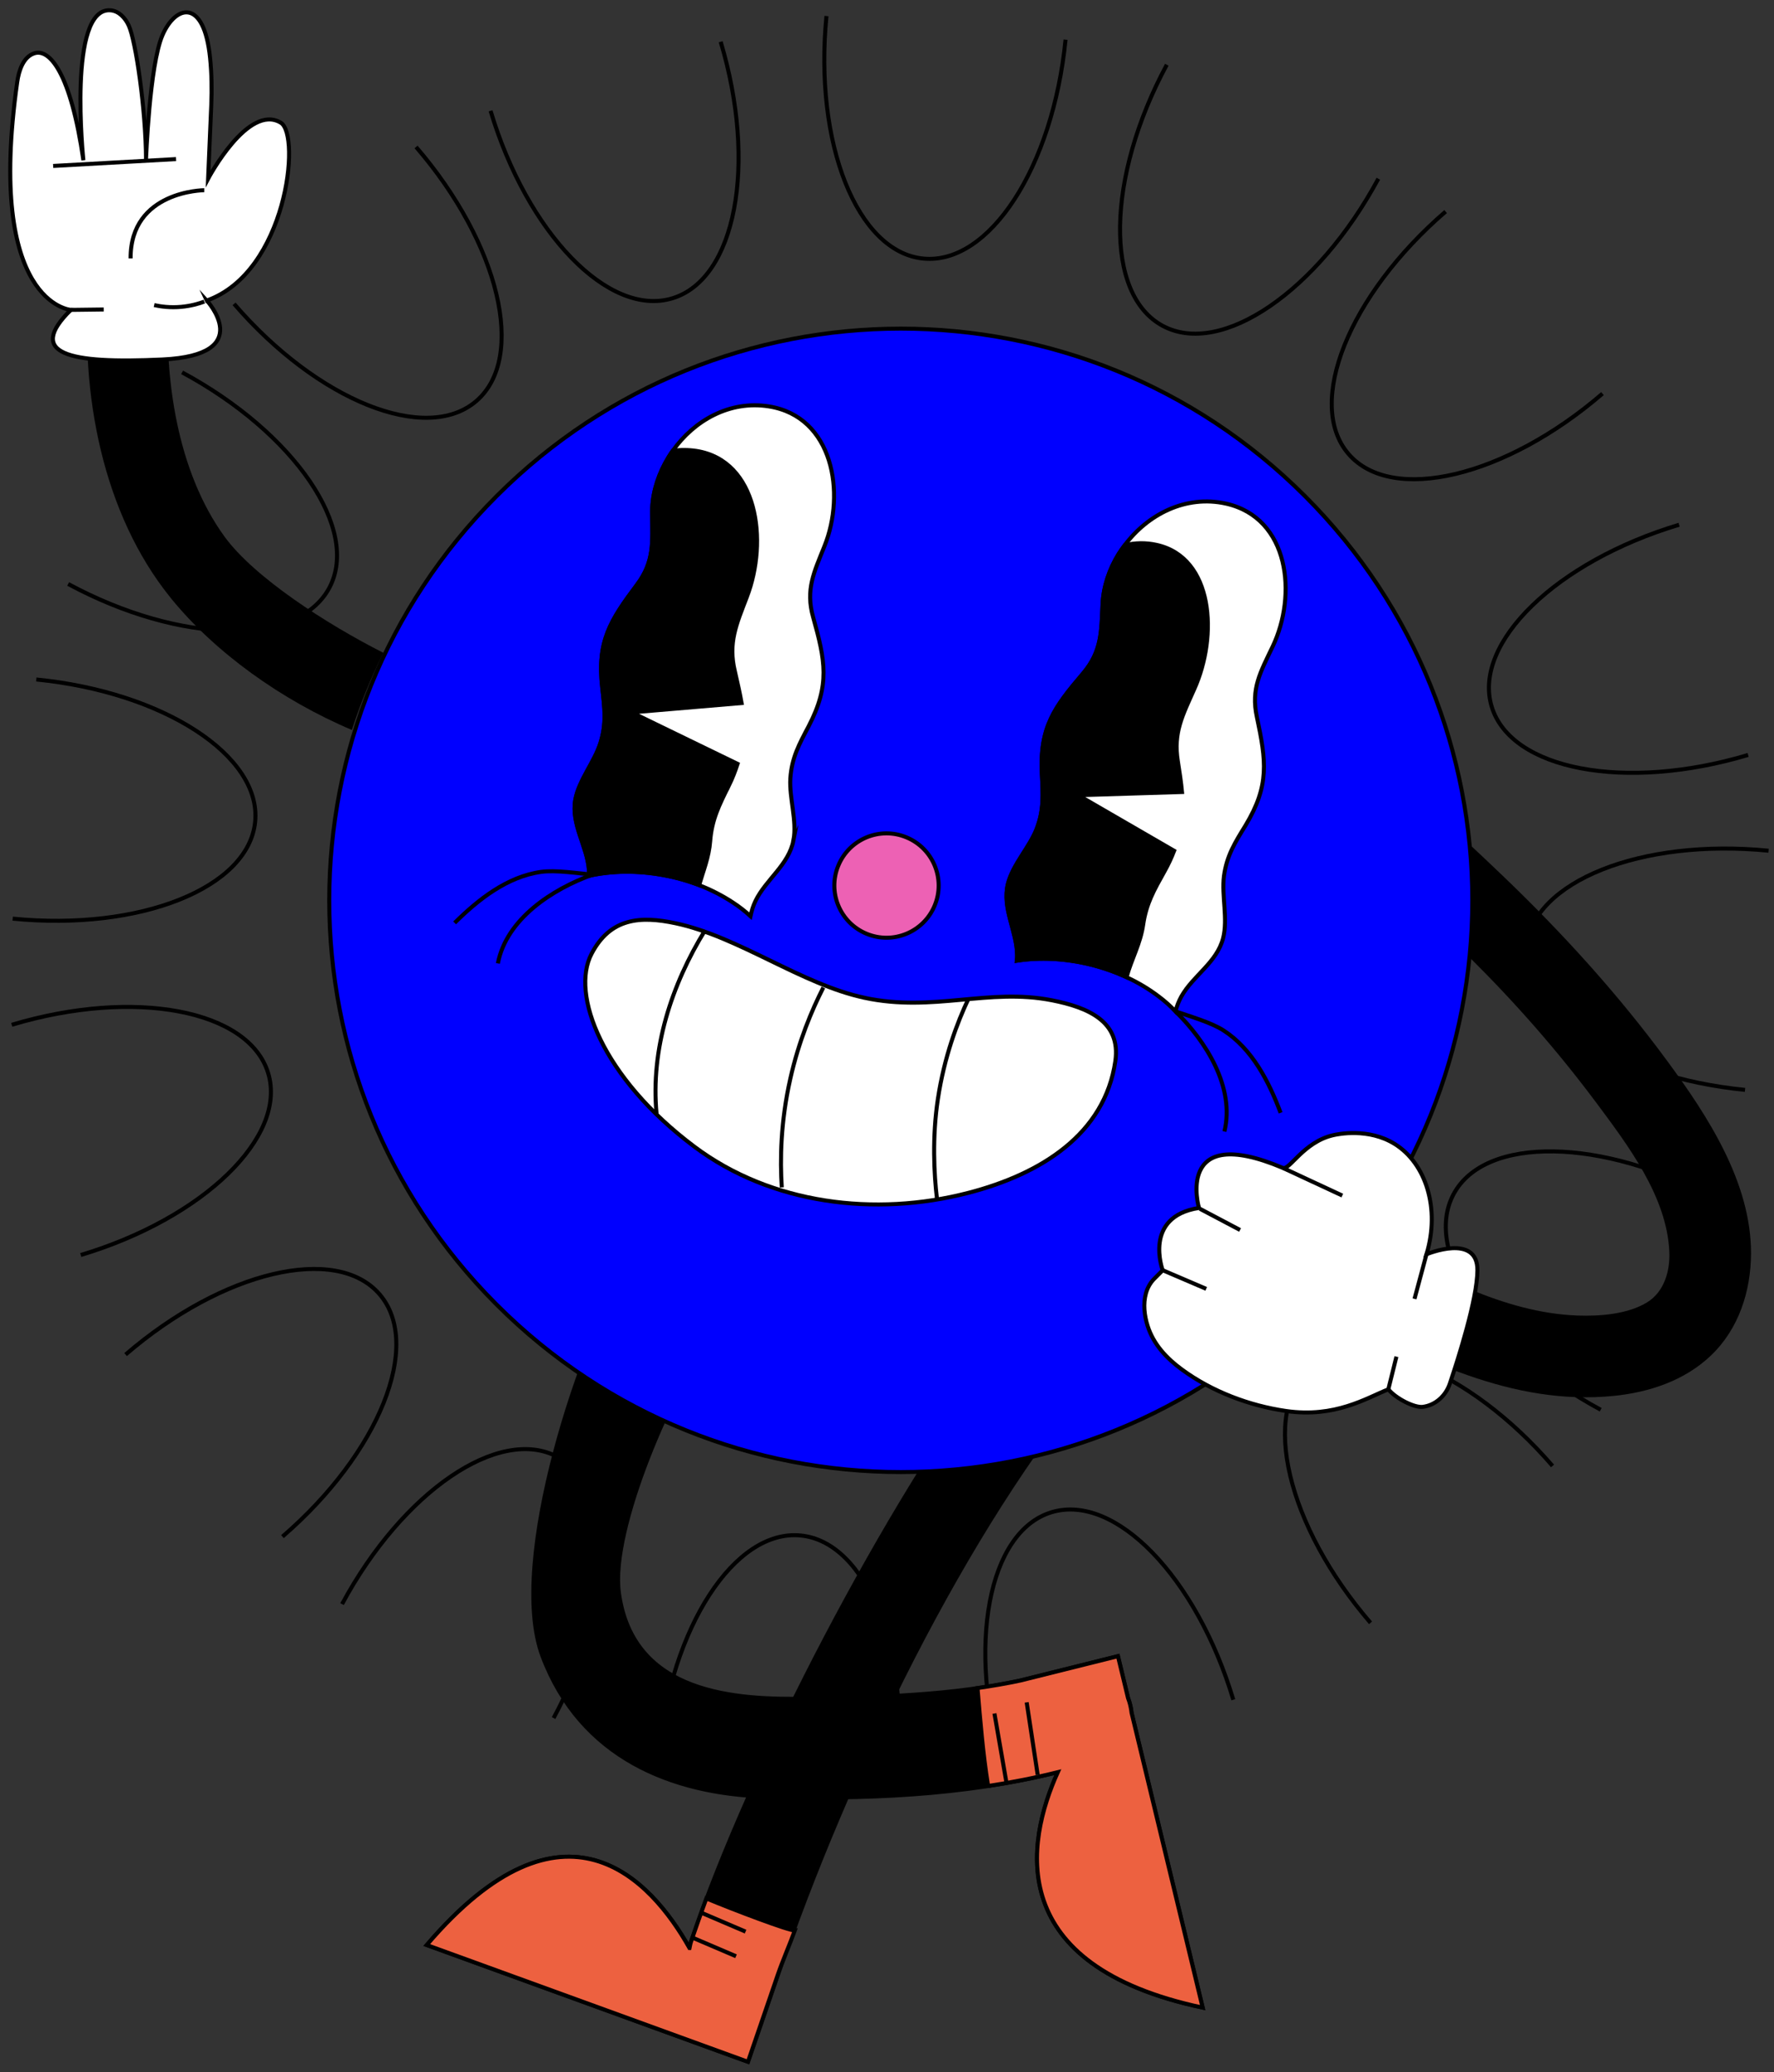 <?xml version="1.0" encoding="UTF-8"?> <svg xmlns="http://www.w3.org/2000/svg" width="173" height="202" viewBox="0 0 173 202" fill="none"><rect x="0" y="0" width="173" height="202" fill="#333333" stroke="none"/><path d="M47.839 10.803C51.426 22.76 59.354 30.946 65.551 29.086C71.749 27.227 73.867 16.029 70.281 4.073" stroke="black" stroke-width="0.392" stroke-miterlimit="10"></path><path d="M120.273 165.705C116.687 153.748 108.759 145.562 102.561 147.421C96.364 149.281 94.246 160.478 97.832 172.435" stroke="black" stroke-width="0.392" stroke-miterlimit="10"></path><path d="M163.747 51.156C151.79 54.742 143.604 62.67 145.463 68.868C147.323 75.066 158.52 77.184 170.477 73.598" stroke="black" stroke-width="0.392" stroke-miterlimit="10"></path><path d="M1.143 99.907C13.1 96.321 24.298 98.439 26.157 104.637C28.017 110.834 19.83 118.763 7.874 122.349" stroke="black" stroke-width="0.392" stroke-miterlimit="10"></path><path d="M113.786 6.312C107.866 17.302 107.686 28.699 113.383 31.764C119.079 34.834 128.495 28.413 134.415 17.423" stroke="black" stroke-width="0.392" stroke-miterlimit="10"></path><path d="M53.986 167.49C59.906 156.501 60.086 145.104 54.389 142.038C48.693 138.969 39.277 145.389 33.357 156.379" stroke="black" stroke-width="0.392" stroke-miterlimit="10"></path><path d="M167.212 116.805C156.222 110.885 144.825 110.705 141.76 116.402C138.69 122.098 145.111 131.514 156.101 137.434" stroke="black" stroke-width="0.392" stroke-miterlimit="10"></path><path d="M17.759 36.302C28.749 42.222 35.17 51.638 32.1 57.334C29.031 63.031 17.638 62.85 6.648 56.931" stroke="black" stroke-width="0.392" stroke-miterlimit="10"></path><path d="M80.597 1.563C79.368 13.986 83.592 24.572 90.033 25.207C96.473 25.845 102.686 16.288 103.912 3.865" stroke="black" stroke-width="0.392" stroke-miterlimit="10"></path><path d="M87.523 173.336C88.752 160.913 84.528 150.326 78.088 149.692C71.647 149.054 65.434 158.611 64.209 171.034" stroke="black" stroke-width="0.392" stroke-miterlimit="10"></path><path d="M172.474 82.935C160.051 81.706 149.465 85.93 148.83 92.371C148.192 98.811 157.749 105.024 170.172 106.25" stroke="black" stroke-width="0.392" stroke-miterlimit="10"></path><path d="M3.54 66.241C15.962 67.47 25.515 73.684 24.881 80.12C24.243 86.561 13.66 90.785 1.237 89.556" stroke="black" stroke-width="0.392" stroke-miterlimit="10"></path><path d="M140.976 20.626C131.521 28.773 127.281 39.356 131.506 44.254C135.73 49.156 146.818 46.521 156.273 38.373" stroke="black" stroke-width="0.392" stroke-miterlimit="10"></path><path d="M27.543 149.802C36.998 141.654 41.238 131.072 37.014 126.174C32.789 121.272 21.702 123.907 12.247 132.055" stroke="black" stroke-width="0.392" stroke-miterlimit="10"></path><path d="M151.403 142.911C143.255 133.456 132.673 129.216 127.775 133.44C122.873 137.665 125.508 148.753 133.655 158.208" stroke="black" stroke-width="0.392" stroke-miterlimit="10"></path><path d="M40.573 14.326C48.724 23.781 51.355 34.869 46.453 39.093C41.552 43.318 30.973 39.078 22.826 29.623" stroke="black" stroke-width="0.392" stroke-miterlimit="10"></path><path d="M110.356 166.985C110.301 166.492 110.188 166.003 110.008 165.533L109.025 161.453L99.519 163.826C92.785 165.286 85.789 165.455 78.945 165.6C71.706 165.752 61.715 165.208 60.352 155.275C59.502 149.07 65.626 135.073 69.705 129.545L61.636 122.666C56.68 130.571 49.456 152.327 52.913 161.473C56.648 171.351 65.528 174.855 74.611 175.141C84.058 175.438 93.889 175.086 103.16 172.76C100.04 179.698 97.941 191.604 117.286 195.715L110.356 166.985Z" fill="black" stroke="black" stroke-width="0.392" stroke-miterlimit="10"></path><path d="M96.36 174.115C95.855 170.963 95.596 167.765 95.326 164.566C96.731 164.362 98.129 164.128 99.515 163.83L109.021 161.457L110.004 165.537C110.188 166.007 110.297 166.496 110.352 166.989L117.282 195.719C97.933 191.608 100.036 179.698 103.156 172.764C100.917 173.324 98.646 173.767 96.356 174.115H96.36Z" fill="#ED6140" stroke="black" stroke-width="0.392" stroke-miterlimit="10"></path><path d="M96.978 167.044L98.133 173.692" stroke="black" stroke-width="0.392" stroke-miterlimit="10"></path><path d="M100.122 165.96L101.195 173.027" stroke="black" stroke-width="0.392" stroke-miterlimit="10"></path><path d="M97.244 132.344C86.434 146.917 73.472 171.484 67.395 189.282C67.321 189.498 67.29 189.705 67.246 189.913C63.464 183.194 55.023 173.927 41.622 189.615L72.947 201C72.947 201 75.648 193.131 75.856 192.524C82.512 173.023 94.03 149.039 106.883 133.805L97.248 132.34L97.244 132.344Z" fill="black" stroke="black" stroke-width="0.392" stroke-miterlimit="10"></path><path d="M67.243 189.912C67.286 189.705 67.317 189.497 67.391 189.282C67.873 187.869 68.374 186.467 68.883 185.073C71.651 186.224 76.972 188.237 77.512 188.197C77.058 189.45 76.279 191.259 75.848 192.524C75.641 193.131 72.939 201 72.939 201L41.614 189.615C55.016 173.927 63.461 183.194 67.239 189.912H67.243Z" fill="#ED6140" stroke="black" stroke-width="0.392" stroke-miterlimit="10"></path><path d="M72.708 188.311L68.503 186.514" stroke="black" stroke-width="0.392" stroke-miterlimit="10"></path><path d="M71.776 190.711L67.572 188.914" stroke="black" stroke-width="0.392" stroke-miterlimit="10"></path><path d="M127.256 127.184C149.022 105.418 149.022 70.128 127.256 48.362C105.489 26.596 70.2 26.596 48.433 48.362C26.667 70.128 26.667 105.418 48.433 127.184C70.199 148.95 105.489 148.95 127.256 127.184Z" fill="#0000FF" stroke="black" stroke-width="0.392" stroke-miterlimit="10"></path><path d="M16.647 58.293C20.954 63.598 27.438 68.253 34.316 71.162C35.154 68.582 36.18 66.069 37.386 63.641C31.893 60.865 24.795 56.3 21.89 52.307C17.317 45.996 15.99 37.003 16.42 29.098C16.479 28.08 16.561 27.074 16.675 26.099C17.239 21.096 9.381 21.291 8.821 26.256C8.762 26.773 8.704 27.305 8.672 27.826C7.791 38.295 9.996 50.087 16.647 58.289V58.293Z" fill="black"></path><path d="M20.159 29.29C20.159 29.29 25.081 34.614 15.849 35.045C6.621 35.48 2.549 34.505 6.91 30.21C6.91 30.21 -1.386 29.634 1.68 7.995C1.836 6.88 2.267 5.556 3.336 5.2C4.832 4.695 6.899 7.115 8.132 15.626C8.132 15.626 6.554 0.631 10.798 1.007C11.605 1.077 12.223 1.763 12.56 2.499C13.245 4.014 14.224 10.713 14.24 15.571C14.24 15.571 14.568 6.363 15.849 3.419C17.129 0.474 19.897 -0.222 20.488 5.658C20.641 7.177 20.664 8.704 20.602 10.227L20.296 17.423C20.296 17.423 24.192 10.047 27.379 11.961C29.379 13.164 27.947 26.541 20.163 29.298L20.159 29.29Z" fill="white" stroke="black" stroke-width="0.392" stroke-miterlimit="10"></path><path d="M17.168 15.509L5.184 16.178" stroke="black" stroke-width="0.392" stroke-miterlimit="10"></path><path d="M19.917 18.543C19.917 18.543 12.709 18.578 12.736 25.191" stroke="black" stroke-width="0.392" stroke-miterlimit="10"></path><path d="M15.034 29.744C15.672 29.885 16.593 30.014 17.693 29.912C18.613 29.826 19.368 29.611 19.924 29.403" stroke="black" stroke-width="0.392" stroke-miterlimit="10"></path><path d="M10.117 30.171L6.914 30.21" stroke="black" stroke-width="0.392" stroke-miterlimit="10"></path><path d="M128.303 126.162C128.632 126.914 129.223 127.583 130.128 128.057C138.545 132.481 147.515 137.058 157.334 136.087C160.807 135.746 164.287 134.595 166.848 132.148C169.561 129.56 170.747 125.88 170.759 122.196C170.775 115.298 166.562 108.834 162.623 103.478C157.819 96.939 152.35 90.926 146.489 85.323C145.471 84.348 144.441 83.374 143.404 82.406C143.768 86.122 143.748 89.802 143.384 93.404C147.828 97.813 151.951 102.511 155.693 107.534C158.767 111.66 162.557 116.664 162.792 122.024C162.874 123.84 162.33 125.939 160.591 126.984C158.669 128.143 155.956 128.323 153.846 128.249C146.599 127.987 139.79 124.13 133.44 120.791C133.275 120.704 133.115 120.63 132.95 120.571C129.536 119.252 127.015 123.292 128.295 126.158L128.303 126.162Z" fill="black"></path><path d="M139.109 122.278C139.109 122.278 144.105 120.18 144.077 123.848C144.058 126.644 142.245 132.34 141.384 134.897C140.984 136.075 139.982 136.995 138.749 137.152C137.95 137.254 136.141 136.357 135.39 135.441C133.244 136.302 130.198 138.244 125.414 137.555C121.831 137.038 118.186 135.66 115.262 133.515C113.758 132.411 112.486 131.06 111.914 129.251C111.597 128.245 111.464 127.121 111.75 126.091C111.891 125.579 112.145 125.105 112.51 124.717C112.615 124.604 113.387 123.836 113.387 123.836C113.387 123.836 111.433 118.614 116.922 117.76C116.922 117.76 114.495 109.378 125.101 113.857C125.743 114.127 127.117 111.327 130.018 110.666C130.449 110.568 133.448 109.93 136.012 111.523C139.062 113.418 140.46 117.834 139.109 122.278Z" fill="white" stroke="black" stroke-width="0.392" stroke-miterlimit="10"></path><path d="M117.012 117.842L120.931 119.909" stroke="black" stroke-width="0.392" stroke-miterlimit="10"></path><path d="M113.386 123.832L117.63 125.649" stroke="black" stroke-width="0.392" stroke-miterlimit="10"></path><path d="M125.101 113.857L130.903 116.554" stroke="black" stroke-width="0.392" stroke-miterlimit="10"></path><path d="M139.109 122.278L137.942 126.624" stroke="black" stroke-width="0.392" stroke-miterlimit="10"></path><path d="M136.18 132.254L135.389 135.441" stroke="black" stroke-width="0.392" stroke-miterlimit="10"></path><path d="M91.15 88.277C92.225 85.682 90.993 82.707 88.398 81.632C85.803 80.557 82.828 81.789 81.753 84.384C80.678 86.979 81.91 89.954 84.505 91.029C87.1 92.104 90.075 90.872 91.15 88.277Z" fill="#ED61B4" stroke="black" stroke-width="0.392" stroke-miterlimit="10"></path><path d="M119.357 85.425C119.122 87.336 119.757 89.575 119.279 91.458C118.66 93.847 116.362 95.084 115.199 97.155C114.945 97.609 114.769 98.091 114.624 98.592C114.15 98.087 113.606 97.601 113.003 97.147C112.071 96.438 111.018 95.8 109.859 95.264C108.794 94.77 107.635 94.355 106.422 94.05C103.885 93.416 101.395 93.31 99.163 93.655C99.186 93.463 99.19 93.29 99.19 93.114C99.163 90.746 97.703 88.557 98.294 86.165C98.771 84.278 100.388 82.618 101.093 80.821C101.817 78.934 101.704 77.442 101.606 75.461C101.371 70.896 102.796 68.962 105.646 65.622C107.455 63.473 107.396 61.59 107.526 58.88C107.608 57.177 108.172 55.49 109.1 53.99C109.284 53.705 109.475 53.423 109.683 53.153C111.907 50.173 115.61 48.215 119.573 49.1C125.751 50.502 126.522 58.011 124.094 63.062C122.924 65.513 121.972 67.137 122.568 69.89C123.48 74.185 123.82 76.565 121.464 80.469C120.426 82.156 119.627 83.416 119.357 85.425Z" fill="white" stroke="black" stroke-width="0.392" stroke-miterlimit="10"></path><path d="M114.624 98.591C115.947 99.057 118.077 99.66 119.299 100.443C122.117 102.252 123.746 105.451 124.885 108.485" stroke="black" stroke-width="0.392" stroke-miterlimit="10"></path><path d="M114.624 98.591C117.611 101.516 120.45 106.015 119.404 110.309" stroke="black" stroke-width="0.392" stroke-miterlimit="10"></path><path d="M113.528 85.006C112.545 86.768 111.785 88.079 111.484 90.131C111.218 91.995 110.36 93.459 109.859 95.264C108.794 94.77 107.635 94.355 106.422 94.05C103.885 93.416 101.395 93.31 99.163 93.654C99.186 93.463 99.19 93.29 99.19 93.114C99.163 90.746 97.703 88.557 98.294 86.165C98.771 84.278 100.388 82.618 101.093 80.821C101.817 78.934 101.704 77.442 101.606 75.461C101.371 70.896 102.796 68.962 105.646 65.622C107.455 63.473 107.396 61.59 107.526 58.88C107.608 57.177 108.172 55.49 109.1 53.99C109.284 53.704 109.475 53.422 109.683 53.152C110.689 52.91 111.738 52.886 112.795 53.121C118.335 54.346 118.809 61.981 116.456 67.196C115.325 69.737 114.412 71.424 114.863 74.204C115.039 75.308 115.184 76.291 115.27 77.211L105.141 77.524L114.502 82.943C114.252 83.593 113.943 84.27 113.528 85.006Z" fill="black" stroke="black" stroke-width="0.392" stroke-miterlimit="10"></path><path d="M77.383 81.905C76.921 84.329 74.701 85.711 73.668 87.844C73.44 88.314 73.299 88.808 73.186 89.317C72.673 88.843 72.101 88.393 71.475 87.985C70.488 87.335 69.38 86.756 68.174 86.29C67.09 85.871 65.931 85.542 64.71 85.319C62.133 84.842 59.647 84.889 57.447 85.378C57.459 85.194 57.455 85.01 57.435 84.83C57.263 82.477 55.673 80.382 56.104 77.959C56.464 76.044 57.972 74.286 58.551 72.446C59.162 70.512 58.954 69.028 58.731 67.055C58.207 62.525 59.502 60.497 62.137 56.981C63.813 54.738 63.629 52.859 63.598 50.138C63.555 48.435 64.025 46.716 64.855 45.162C65.082 44.743 65.324 44.336 65.602 43.952C67.673 41.02 71.13 39.007 74.991 39.622C81.247 40.62 82.496 48.067 80.394 53.262C79.384 55.779 78.538 57.475 79.297 60.172C80.48 64.397 80.965 66.754 78.859 70.802C77.931 72.556 77.211 73.868 77.074 75.888C76.96 77.81 77.735 80.006 77.379 81.913L77.383 81.905Z" fill="white" stroke="black" stroke-width="0.392" stroke-miterlimit="10"></path><path d="M57.788 85.268C56.39 85.143 54.201 84.799 52.768 84.998C49.448 85.464 46.637 87.692 44.335 89.97" stroke="black" stroke-width="0.392" stroke-miterlimit="10"></path><path d="M57.788 85.268C53.853 86.682 49.394 89.579 48.552 93.921" stroke="black" stroke-width="0.392" stroke-miterlimit="10"></path><path d="M71.048 76.64C70.132 78.503 69.419 79.885 69.255 82.011C69.138 83.561 68.597 84.861 68.178 86.287C67.094 85.868 65.935 85.539 64.713 85.316C62.137 84.838 59.651 84.885 57.451 85.374C57.463 85.19 57.459 85.006 57.439 84.826C57.267 82.473 55.677 80.379 56.108 77.955C56.468 76.04 57.976 74.283 58.555 72.442C59.166 70.508 58.958 69.025 58.735 67.051C58.211 62.522 59.506 60.493 62.141 56.978C63.817 54.734 63.633 52.855 63.602 50.134C63.559 48.431 64.028 46.712 64.858 45.158C65.085 44.739 65.328 44.332 65.606 43.948C66.354 43.839 67.129 43.842 67.912 43.96C73.883 44.9 74.944 52.702 72.834 58.195C71.82 60.858 70.986 62.647 71.671 65.474C71.933 66.601 72.156 67.603 72.321 68.539L61.593 69.451L71.929 74.467C71.702 75.156 71.436 75.864 71.052 76.647L71.048 76.64Z" fill="black" stroke="black" stroke-width="0.392" stroke-miterlimit="10"></path><path d="M84.328 97.28C91.062 98.705 96.391 96.293 102.596 97.519C106.081 98.208 109.323 99.563 108.767 103.446C107.745 110.556 101.512 114.456 94.437 116.288C85.299 118.657 75.187 117.38 67.736 111.801C58.719 105.056 55.623 96.924 57.69 92.981C59.522 89.489 62.423 89.27 65.896 90.01C72.082 91.333 78.166 95.976 84.328 97.276V97.28Z" fill="white" stroke="black" stroke-width="0.392" stroke-miterlimit="10"></path><path d="M68.773 90.671C65.489 95.992 63.425 102.292 64.028 108.595" stroke="black" stroke-width="0.392" stroke-miterlimit="10"></path><path d="M80.292 96.27C79.153 98.501 77.896 101.501 77.07 105.169C76.118 109.393 76.064 113.066 76.24 115.756" stroke="black" stroke-width="0.392" stroke-miterlimit="10"></path><path d="M94.449 97.358C93.345 99.692 92.088 103.012 91.462 107.138C90.898 110.862 91.086 114.467 91.372 116.86" stroke="black" stroke-width="0.392" stroke-miterlimit="10"></path></svg> 